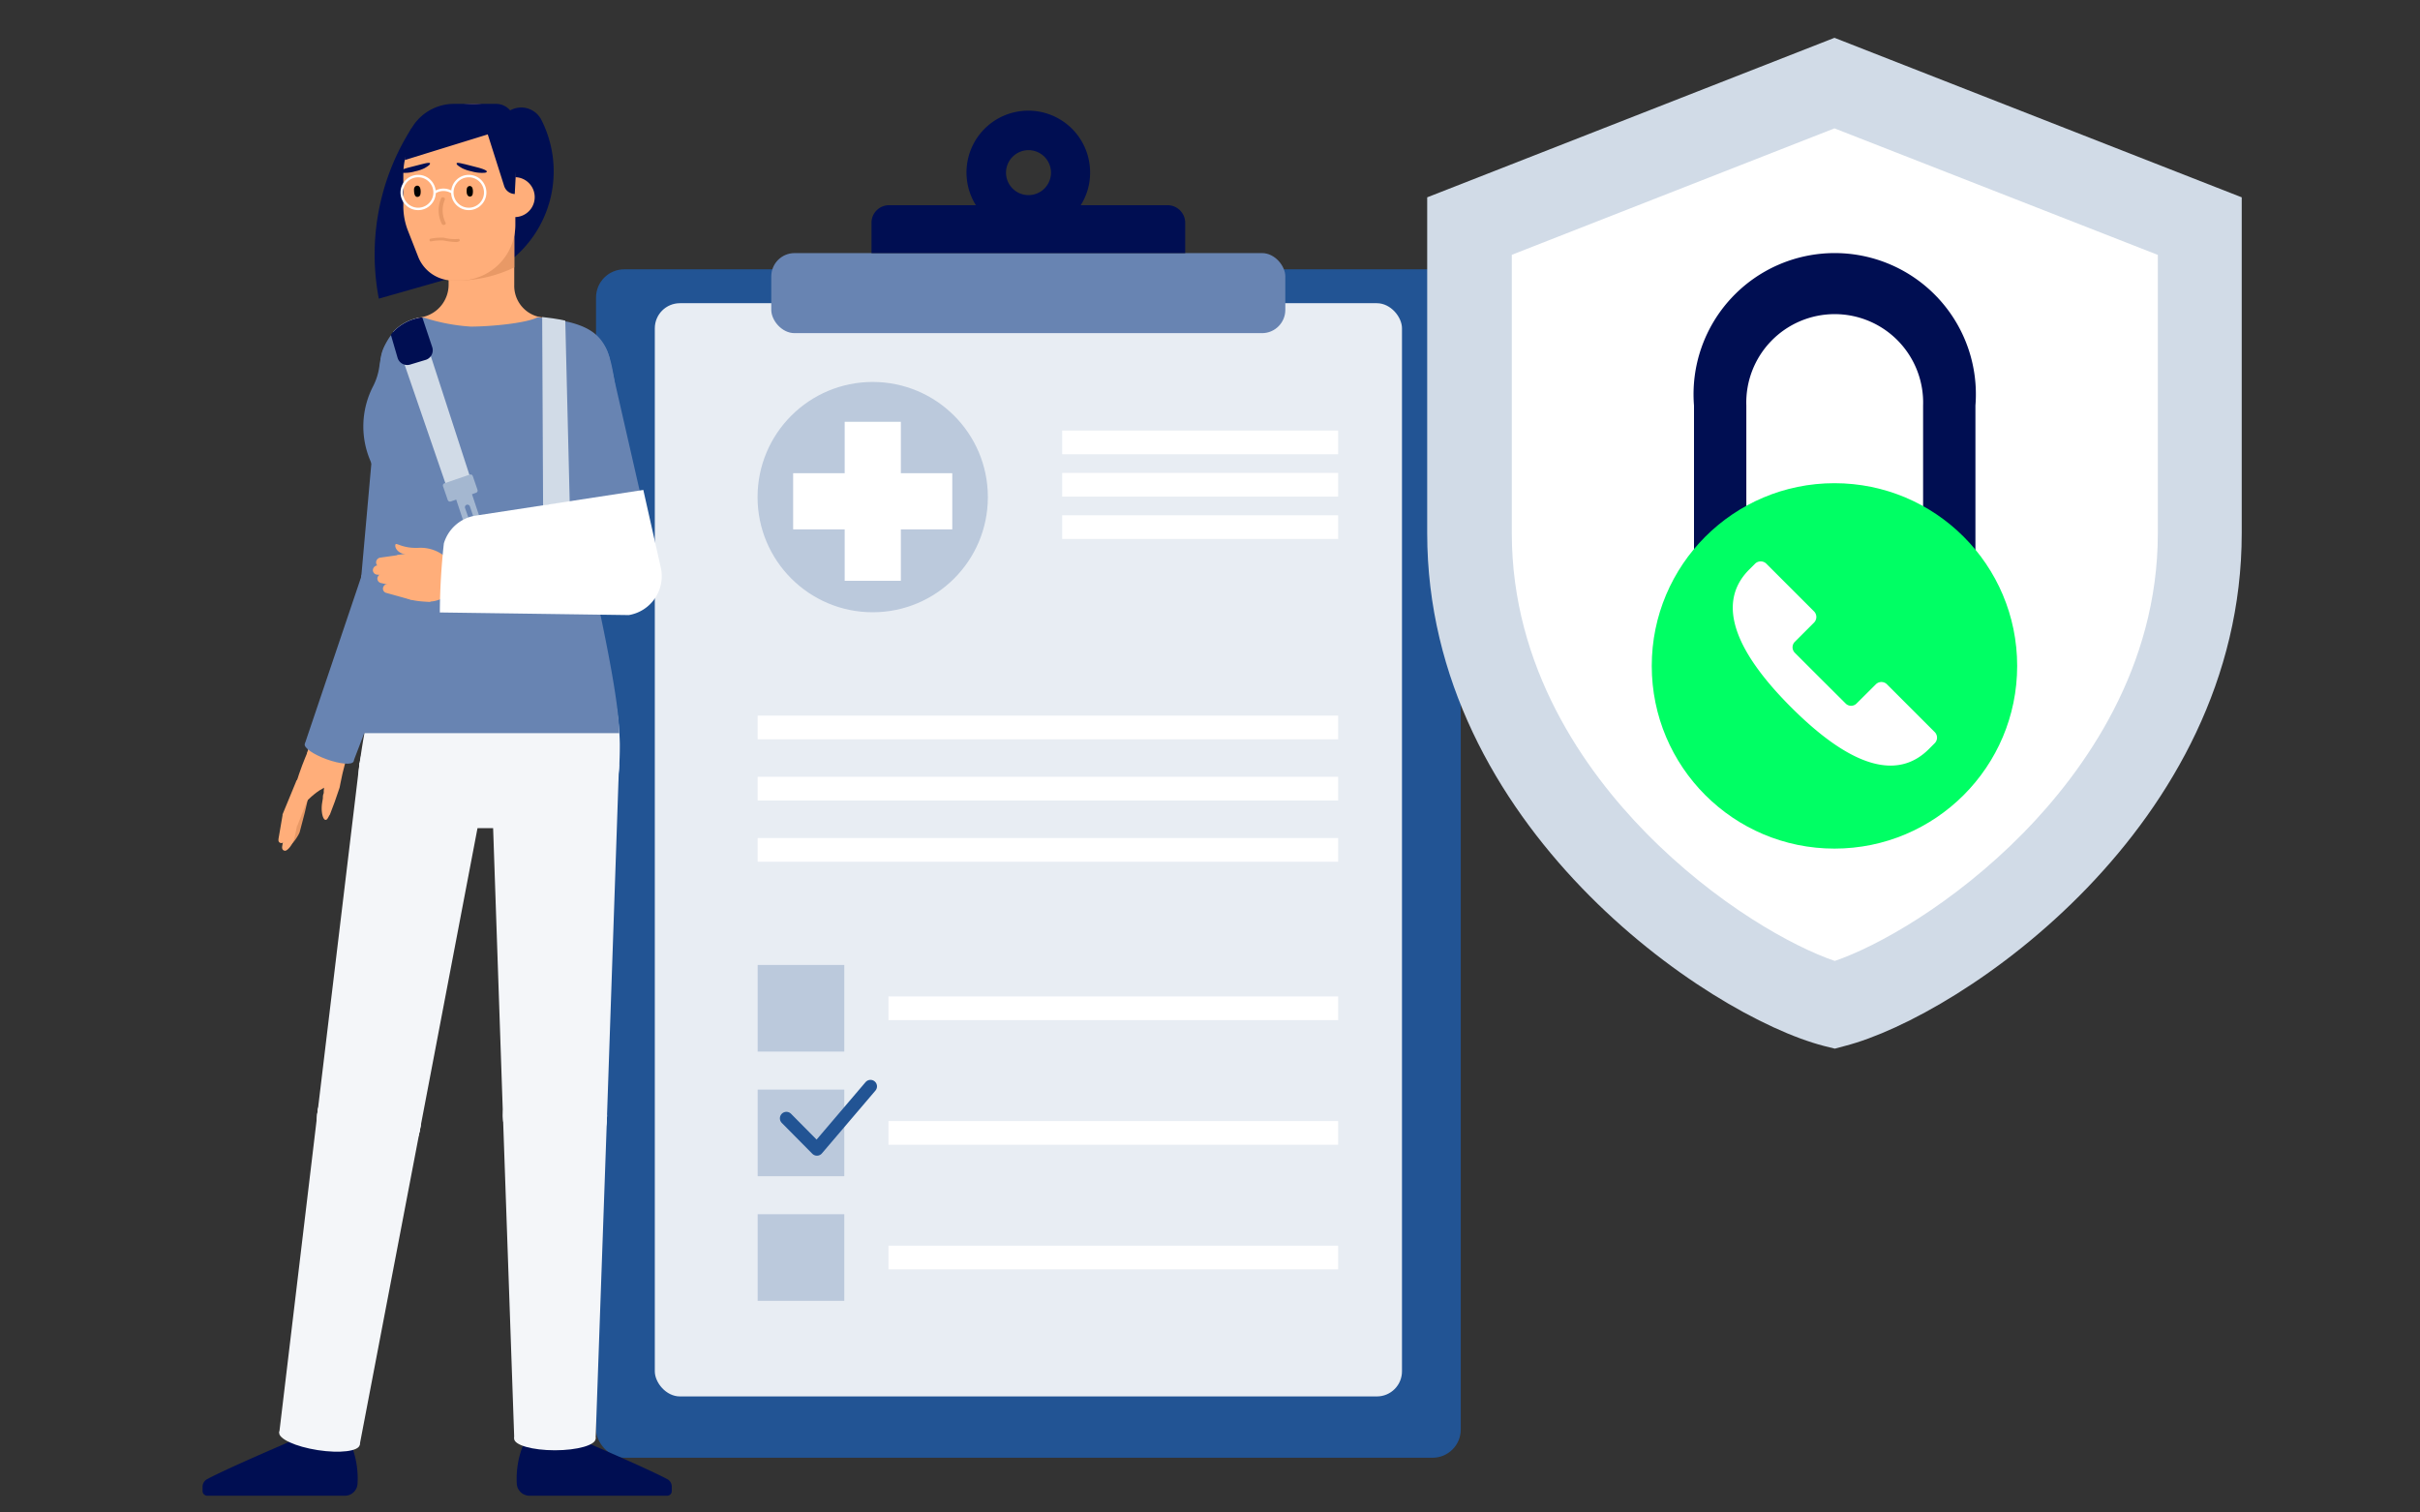 <?xml version="1.0" encoding="UTF-8"?>
<svg xmlns="http://www.w3.org/2000/svg" id="Ebene_1" data-name="Ebene 1" viewBox="0 0 240 150">
  <rect x="0" y="0" width="240" height="150" fill="#333333" stroke="none"/>
  <rect x="59.11" y="26.71" width="85.76" height="117.86" rx="2.8" fill="#225494"></rect>
  <rect x="64.94" y="30.07" width="74.1" height="108.42" rx="2.49" fill="#e8edf3"></rect>
  <rect x="76.49" y="25.1" width="50.98" height="7.94" rx="2.31" fill="#6884b2"></rect>
  <path d="M115.79,20.35h-8.61a6,6,0,0,0,.93-3.23,6.13,6.13,0,1,0-11.33,3.23H88.17a1.74,1.74,0,0,0-1.74,1.75v3h31.11v-3A1.75,1.75,0,0,0,115.79,20.35ZM102,14.89a2.23,2.23,0,1,1-2.23,2.23A2.24,2.24,0,0,1,102,14.89Z" fill="#000e52"></path>
  <circle cx="86.55" cy="49.3" r="11.42" fill="#bbc9dc"></circle>
  <polygon points="94.44 46.93 89.34 46.93 89.34 41.83 83.77 41.83 83.77 46.93 78.66 46.93 78.66 52.5 83.77 52.5 83.77 57.6 89.34 57.6 89.34 52.5 94.44 52.5 94.44 46.93" fill="#fff"></polygon>
  <rect x="105.34" y="42.7" width="27.37" height="2.35" fill="#fff"></rect>
  <rect x="105.34" y="46.9" width="27.37" height="2.35" fill="#fff"></rect>
  <rect x="105.34" y="51.1" width="27.37" height="2.35" fill="#fff"></rect>
  <rect x="75.14" y="70.97" width="57.57" height="2.35" fill="#fff"></rect>
  <rect x="75.14" y="77.04" width="57.57" height="2.35" fill="#fff"></rect>
  <rect x="75.14" y="83.11" width="57.57" height="2.35" fill="#fff"></rect>
  <rect x="88.11" y="98.82" width="44.6" height="2.35" fill="#fff"></rect>
  <rect x="88.11" y="111.18" width="44.6" height="2.35" fill="#fff"></rect>
  <rect x="88.11" y="123.54" width="44.6" height="2.35" fill="#fff"></rect>
  <rect x="75.14" y="95.7" width="8.59" height="8.59" fill="#bbc9dc"></rect>
  <rect x="75.14" y="108.06" width="8.59" height="8.59" fill="#bbc9dc"></rect>
  <rect x="75.14" y="120.42" width="8.59" height="8.59" fill="#bbc9dc"></rect>
  <polyline points="77.99 110.91 81.02 113.97 86.33 107.74" fill="none" stroke="#225494" stroke-linecap="round" stroke-linejoin="round" stroke-width="1.29"></polyline>
  <polygon points="181.93 7.72 219.15 22.68 216.57 66.5 198.12 93.53 179.24 100.06 152.21 77.23 143.63 22.68 181.93 7.72" fill="#fff"></polygon>
  <path d="M180.88,103.73c-11.58-3-39.34-21.86-39.34-50.85V19.57L181.93,3.75l40.39,15.82V52.88c0,29-27.77,47.86-39.35,50.85l-1,.27Zm1.05-91-32,12.54v27.6c0,13.35,7.22,23.52,13.28,29.7,7,7.14,14.62,11.33,18.75,12.73,4.12-1.4,11.73-5.59,18.74-12.73C206.73,76.4,214,66.23,214,52.88V25.28Z" fill="#d1dbe7"></path>
  <path d="M168,57.76h5.19V40.22a8.77,8.77,0,1,1,17.53,0V57.76h5.19V40.22a14,14,0,1,0-27.91,0Z" fill="#000e52"></path>
  <circle cx="181.93" cy="66.04" r="18.12" fill="#00ff64"></circle>
  <path d="M178,64.74a.77.77,0,0,1,0-1.09l1.9-1.9a.79.79,0,0,0,0-1.12l-4.73-4.73a.8.8,0,0,0-1.11,0l-.6.6c-2.61,2.62-2.6,6.87,4.17,13.64s11,6.79,13.64,4.17l.6-.6a.78.78,0,0,0,0-1.11l-4.73-4.73a.78.78,0,0,0-1.11,0l-1.91,1.9a.76.76,0,0,1-1.08,0l-2.52-2.51Z" fill="#fff"></path>
  <path d="M48.59,12.86l1.48-1.52a2.32,2.32,0,0,1,1.63-.68h0a2.25,2.25,0,0,1,2,1.25h0A11.26,11.26,0,0,1,50.13,26.2l-.29.2Z" fill="#000e52"></path>
  <path d="M53.31,31.39A3.15,3.15,0,0,1,51,28.26V21.37a3.26,3.26,0,0,0-3.26-3.25h0a3.26,3.26,0,0,0-3.25,3.25v6.89A3.28,3.28,0,0,1,42,31.42l-.36.07a2.63,2.63,0,0,0-2.22,2.59v11H56.07v-11a2.63,2.63,0,0,0-2.22-2.59Z" fill="#ffae7a"></path>
  <path d="M46.45,23.43s-5.83,4.57-.88,4.39A13,13,0,0,0,51,26.52V22.6Z" fill="#e89966"></path>
  <path d="M46.48,27.08l-8.91,2.54a23.26,23.26,0,0,1,3.26-16.93Z" fill="#000e52"></path>
  <path d="M45.57,27.82h-.65a3.72,3.72,0,0,1-3.45-2.36l-1-2.55A6.63,6.63,0,0,1,40,20.46V17.29a7,7,0,0,1,7-7h0a4.11,4.11,0,0,1,4.11,4.11v7.88A5.54,5.54,0,0,1,45.57,27.82Z" fill="#ffae7a"></path>
  <circle cx="51.05" cy="19.55" r="1.98" fill="#ffae7a"></circle>
  <path d="M50,18.45,48.11,12.5h3.3l-.36,6.74h0A1.14,1.14,0,0,1,50,18.45Z" fill="#000e52"></path>
  <path d="M51.05,12.5l-10.9,3.37v-.69A4.88,4.88,0,0,1,45,10.3h4.19a1.84,1.84,0,0,1,1.84,1.87Z" fill="#000e52"></path>
  <circle cx="41.47" cy="19.09" r="1.63" fill="none" stroke="#fff" stroke-miterlimit="10" stroke-width="0.24"></circle>
  <circle cx="46.49" cy="19.09" r="1.63" fill="none" stroke="#fff" stroke-miterlimit="10" stroke-width="0.24"></circle>
  <path d="M43.1,19.09a1.58,1.58,0,0,1,1.76,0" fill="none" stroke="#fff" stroke-miterlimit="10" stroke-width="0.24"></path>
  <path d="M41.67,18.65c-.13-.37-.57-.28-.61.1,0,.22,0,.63.21.75a.3.3,0,0,0,.42-.21A1.28,1.28,0,0,0,41.67,18.65Z"></path>
  <path d="M46.86,18.67c-.12-.35-.54-.26-.57.09s0,.59.2.71a.27.27,0,0,0,.38-.2A1.22,1.22,0,0,0,46.86,18.67Z"></path>
  <path d="M44.17,22.05a2.74,2.74,0,0,1-.05-2.26c.05-.23-.33-.32-.38-.1a3,3,0,0,0,.09,2.54C44,22.42,44.31,22.24,44.17,22.05Z" fill="#e89966"></path>
  <path d="M45.29,16.18a.1.1,0,0,0,0,.07c0,.12.4.35.54.43a3.7,3.7,0,0,0,.92.31,3.59,3.59,0,0,0,1.36.14c.56-.15-.4-.43-.65-.5l-1.36-.35C45.89,16.25,45.42,16.09,45.29,16.18Z" fill="#000e52"></path>
  <path d="M42.64,16.18a.09.09,0,0,1,0,.07c0,.12-.4.35-.54.43a3.7,3.7,0,0,1-.92.31,3.56,3.56,0,0,1-1.35.14c-.56-.15.39-.43.64-.5l1.37-.35C42,16.25,42.5,16.09,42.64,16.18Z" fill="#000e52"></path>
  <path d="M45.15,24a7.23,7.23,0,0,1-1.21-.16,5.47,5.47,0,0,0-1.19.1.12.12,0,0,1-.15-.11.13.13,0,0,1,.11-.16,5.64,5.64,0,0,1,1.29-.1,4.31,4.31,0,0,0,1.4.13.14.14,0,0,1,.16.22A.7.7,0,0,1,45.15,24Z" fill="#e89966"></path>
  <path d="M30.89,77.74l-.67,2.88-.49,1.87c-.06.28-.79,1.41-1.06,1.35s-.17-.26-.13-.53l.26-1.47.12-.73.15-.73.58-2.91a.63.63,0,0,1,.75-.5.64.64,0,0,1,.5.75Z" fill="#e89966"></path>
  <path d="M30.81,78.54l-1.34,3.39,0-.09L29.23,83c-.17.76-.74,1.43-1,1.37s-.28-.27-.23-.53l.38-2.23a.14.14,0,0,1,0-.06v0l1.21-3.44a.64.64,0,0,1,.82-.38.63.63,0,0,1,.38.81Z" fill="#ffae7a"></path>
  <path d="M30.59,78.08l-1.44,3.16,0-.11-.24,1c-.25.91-.78,1.54-1.05,1.48s-.27-.26-.22-.53l.38-2.22,0-.09v0l1.32-3.2a.64.64,0,1,1,1.18.48Z" fill="#ffae7a"></path>
  <path d="M33,73.8c1.28.55,1.36,1.38.43,3-1.12,1.94-1.08.45-3.83,3.5-1.28-.55.37-4.45.91-5.74S31.7,73.25,33,73.8Z" fill="#ffae7a"></path>
  <path d="M32.24,81.3c-.23-.08-.43-.84-.29-1.69l.07-.44c0-.15,0-.3.06-.44s0-.3.05-.45l0-.27v-.25s0,0,0-.06v-.25c0-.3,0-.6,0-.9l0-.45,0-.46,0-.35a1.15,1.15,0,0,1,1.38-1.2h0c.5.09.86.89.78,1.37,0,0-.29,1.1-.35,1.38l-.18.86-.08.41-.48,1.4-.31.82-.17.45C32.56,81,32.46,81.38,32.24,81.3Z" fill="#ffae7a"></path>
  <circle cx="34.32" cy="70.06" r="1.92" fill="#ffae7a"></circle>
  <circle cx="32.35" cy="75.05" r="1.92" fill="#ffae7a"></circle>
  <rect x="31.42" y="69.87" width="3.83" height="5.36" transform="translate(37.78 152.27) rotate(-158.51)" fill="#ffae7a"></rect>
  <ellipse cx="32.64" cy="74.64" rx="0.7" ry="2.57" transform="translate(-48.64 80.06) rotate(-70.19)" fill="#6884b2"></ellipse>
  <circle cx="38.7" cy="57.81" r="2.92" fill="#6884b2"></circle>
  <polygon points="35.95 56.83 30.23 73.77 35.05 75.51 41.45 58.8 35.95 56.83" fill="#6884b2"></polygon>
  <circle cx="41.08" cy="35.9" r="3.34" fill="#6884b2"></circle>
  <polygon points="41.6 58.13 35.8 57.5 37.76 35.54 44.4 36.26 41.6 58.13" fill="#6884b2"></polygon>
  <circle cx="38.7" cy="57.81" r="2.92" fill="#6884b2"></circle>
  <path d="M56,58.36H41a53.18,53.18,0,0,0-5.39,17.89c-.26,2.57.36,5.88,3.94,5.88h18c3.58,0,3.93-4.82,3.92-8.37A26,26,0,0,0,56,58.36Z" fill="#f4f6f9"></path>
  <circle cx="54.79" cy="137.33" r="2.22" fill="#ffae7a"></circle>
  <circle cx="54.8" cy="143.53" r="2.22" fill="#ffae7a"></circle>
  <rect x="52.58" y="137.33" width="4.43" height="6.2" fill="#ffae7a"></rect>
  <path d="M51.91,143.25s3.93-.42,5.1-.69c0,0,7.05,3,9.18,4.14a.83.83,0,0,1,.43.7l0,.46a.46.46,0,0,1-.46.48H52.51a1.27,1.27,0,0,1-1.26-1.22A8.93,8.93,0,0,1,51.91,143.25Z" fill="#000e52"></path>
  <polygon points="60.2 110.66 61.39 75.83 48.69 75.83 49.88 110.66 60.2 110.66" fill="#f4f6f9"></polygon>
  <circle cx="55.04" cy="75.83" r="6.35" fill="#f4f6f9"></circle>
  <circle cx="55.04" cy="110.66" r="5.16" fill="#f4f6f9"></circle>
  <polygon points="49.88 110.66 51 142.68 59.07 142.68 60.2 110.66 49.88 110.66" fill="#f4f6f9"></polygon>
  <ellipse cx="55.03" cy="142.68" rx="4.04" ry="1.15" fill="#f4f6f9"></ellipse>
  <circle cx="55.04" cy="110.66" r="5.16" fill="#f4f6f9"></circle>
  <circle cx="31.93" cy="137.33" r="2.22" fill="#ffae7a"></circle>
  <circle cx="31.92" cy="143.53" r="2.22" fill="#ffae7a"></circle>
  <rect x="29.71" y="137.33" width="4.43" height="6.2" transform="translate(63.73 280.88) rotate(-179.95)" fill="#ffae7a"></rect>
  <path d="M34.81,143.25s-3.94-.42-5.1-.69c0,0-7.06,3-9.18,4.14a.86.86,0,0,0-.44.7l0,.46a.47.47,0,0,0,.47.48H34.2a1.26,1.26,0,0,0,1.26-1.22A8.91,8.91,0,0,0,34.81,143.25Z" fill="#000e52"></path>
  <polygon points="31.5 110.25 35.66 75.65 48.22 77.6 41.69 111.83 31.5 110.25" fill="#f4f6f9"></polygon>
  <circle cx="41.94" cy="76.62" r="6.35" fill="#f4f6f9"></circle>
  <circle cx="36.59" cy="111.04" r="5.16" fill="#f4f6f9"></circle>
  <polygon points="41.69 111.83 35.67 143.3 27.7 142.06 31.5 110.25 41.69 111.83" fill="#f4f6f9"></polygon>
  <ellipse cx="31.68" cy="142.68" rx="1.15" ry="4.04" transform="translate(-114.17 152.08) rotate(-81.17)" fill="#f4f6f9"></ellipse>
  <circle cx="36.59" cy="111.04" r="5.16" fill="#f4f6f9"></circle>
  <path d="M36.07,72.71,37.26,47l-.59-1.45a8.67,8.67,0,0,1,.31-7.2h0a6.14,6.14,0,0,0,.64-2c.4-3.22,2.2-4.55,4.42-4.85a19,19,0,0,0,4.64.89c1.79,0,5.41-.3,6.63-.92a27.4,27.4,0,0,1,3.07.46c3.5.85,4.07,2.58,4.61,6.18L58.1,54.51s3.31,13.8,3.31,18.2Z" fill="#6884b2"></path>
  <ellipse cx="49.25" cy="57.22" rx="2.06" ry="2.02" transform="translate(-18.14 91.26) rotate(-76.08)" fill="#ffae7a"></ellipse>
  <ellipse cx="43.58" cy="57.18" rx="2.06" ry="2.02" transform="translate(-22.4 85.72) rotate(-76.08)" fill="#ffae7a"></ellipse>
  <polygon points="43.55 59.24 43.62 55.12 49.28 55.16 49.21 59.28 43.55 59.24" fill="#ffae7a"></polygon>
  <path d="M39.86,55l-2.13.3a.49.49,0,0,0-.43.53.45.45,0,0,0,.48.39l2.15-.07a.62.62,0,0,0,.6-.6.56.56,0,0,0-.6-.55Z" fill="#ffae7a"></path>
  <path d="M39.85,56.07H37.49a.5.5,0,0,0-.51.46.45.45,0,0,0,.42.46l2.34.22a.64.64,0,0,0,.69-.51.56.56,0,0,0-.52-.63Z" fill="#ffae7a"></path>
  <path d="M40.25,57.19,38,56.91a.52.52,0,0,0-.57.4.45.45,0,0,0,.35.51l2.24.5a.62.62,0,0,0,.74-.42.55.55,0,0,0-.42-.7Z" fill="#ffae7a"></path>
  <path d="M41,58.34l-2.43-.43a.51.51,0,0,0-.58.37.43.43,0,0,0,.32.52l2.37.66a.64.64,0,0,0,.76-.4.55.55,0,0,0-.38-.71Z" fill="#ffae7a"></path>
  <path d="M42.68,59.7c-3.12-.14-2.69-.59-3.35-2.52-.84-2.44-.31-2.29,2.83-2.16l.88,0c1.4.06,2.47.73,2.35,2.18a2.91,2.91,0,0,1-2.71,2.46Z" fill="#ffae7a"></path>
  <path d="M42.84,57.37c-.94-.47-.79-1.77-1.19-2a9.37,9.37,0,0,1-1.85-.51c-.5-.23-.66-.64-.58-.86s.7.41,2.31.33a3.78,3.78,0,0,1,2.92,1.16A1.29,1.29,0,0,1,42.84,57.37Z" fill="#ffae7a"></path>
  <ellipse cx="44.58" cy="57.28" rx="2.57" ry="0.7" transform="translate(-13.27 101.12) rotate(-89.26)" fill="#6884b2"></ellipse>
  <circle cx="62.46" cy="57.51" r="2.92" fill="#6884b2"></circle>
  <polygon points="62.5 54.59 44.62 54.72 44.55 59.85 62.43 60.43 62.5 54.59" fill="#6884b2"></polygon>
  <circle cx="57.15" cy="36.12" r="3.34" fill="#6884b2"></circle>
  <polygon points="65.3 56.81 59.63 58.22 53.91 36.93 60.39 35.32 65.3 56.81" fill="#6884b2"></polygon>
  <circle cx="62.46" cy="57.51" r="2.92" fill="#6884b2"></circle>
  <path d="M39,32.9,44.2,48l2.45-.61L41.49,31.52A4.65,4.65,0,0,0,39,32.9Z" fill="#d1dbe7"></path>
  <path d="M38.76,33.19l.68,2.33a1,1,0,0,0,1.19.65l1.62-.49a1,1,0,0,0,.63-1.21l-1-3A4.71,4.71,0,0,0,38.76,33.19Z" fill="#000e52"></path>
  <rect x="44.08" y="47.45" width="3.12" height="1.91" rx="0.22" transform="translate(-13.24 17.44) rotate(-18.95)" fill="#a4b7d0"></rect>
  <path d="M45,48.81l1,3,.55-.19-.43-1.24a.26.26,0,0,1,.16-.32h0a.26.26,0,0,1,.32.16l.42,1.24.54-.19-1-3Z" fill="#a4b7d0"></path>
  <path d="M53.77,31.44l.09,18.7,2.64-.34-.44-18C55.29,31.62,54.33,31.5,53.77,31.44Z" fill="#d1dbe7"></path>
  <path d="M63.8,48.59l1.74,7.73A3.91,3.91,0,0,1,62.36,61l-18.74-.26a65.53,65.53,0,0,1,.4-6.85,3.92,3.92,0,0,1,3-2.73Z" fill="#fff"></path>
</svg>
